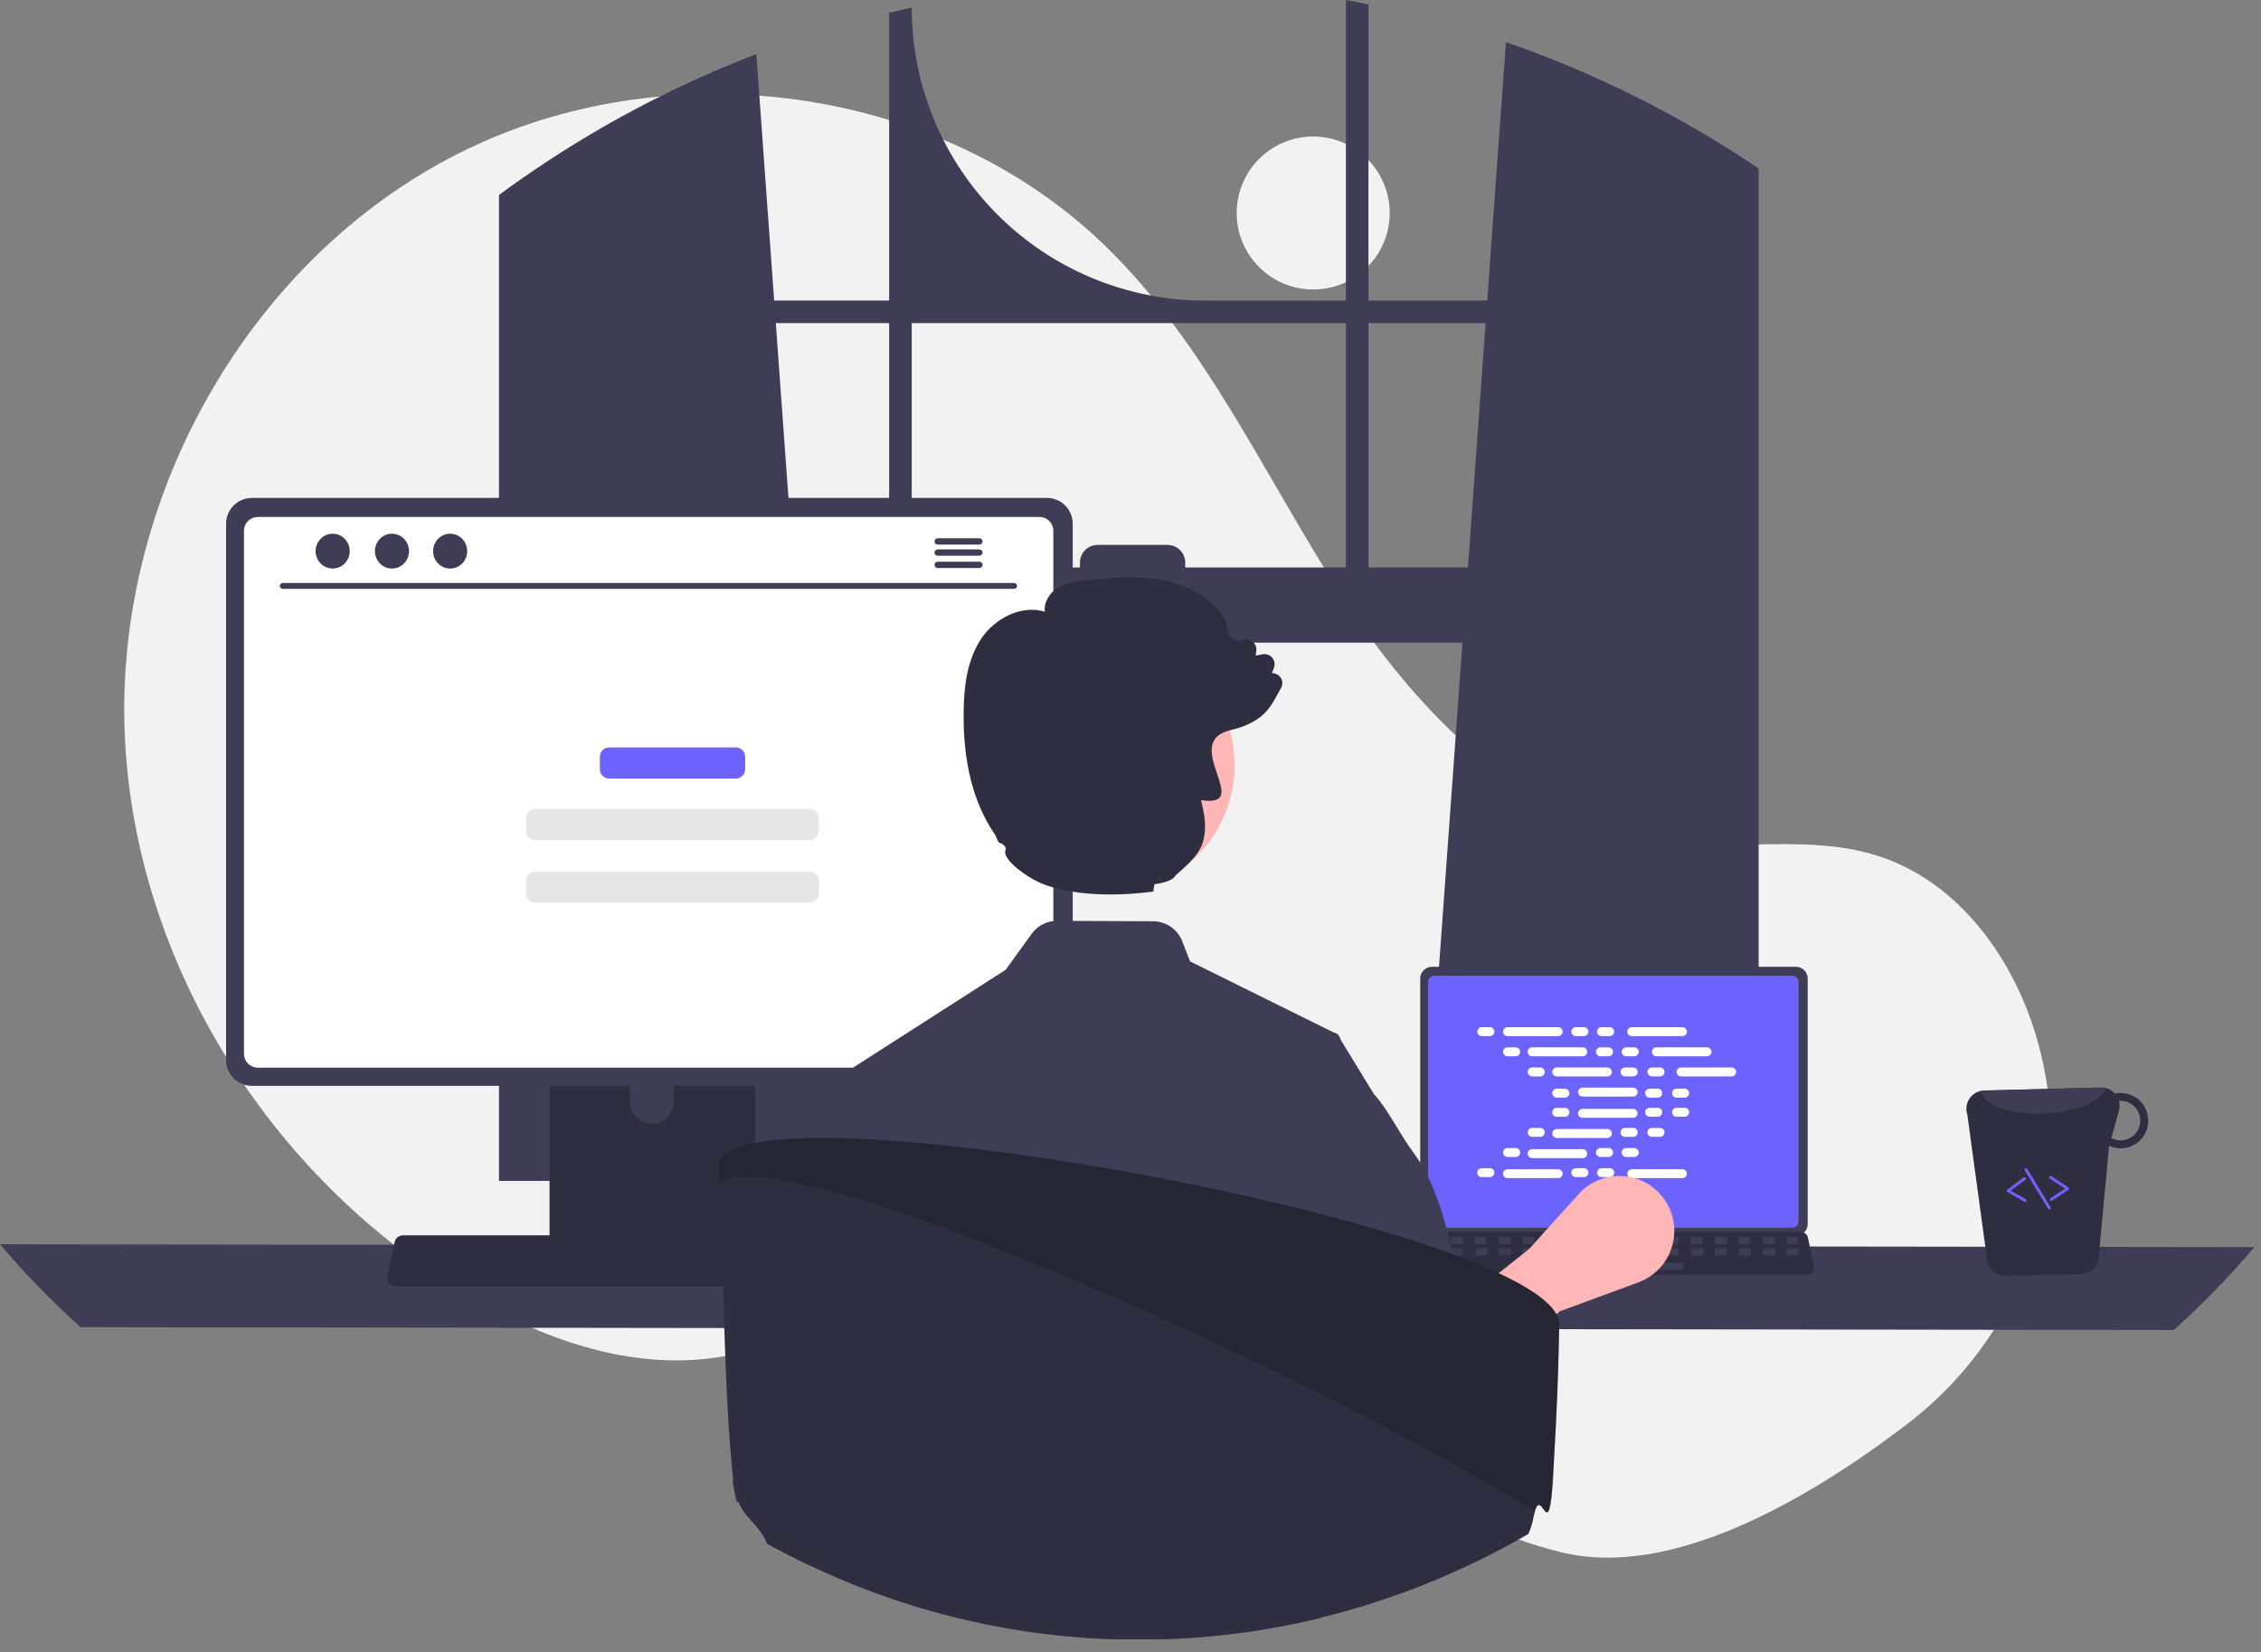 <svg width="130" height="95" viewBox="0 0 130 95" fill="none" xmlns="http://www.w3.org/2000/svg">
<rect x="0" y="0" width="130" height="95" fill="#808080" stroke="none"/>
<g clip-path="url(#clip0_324_1867)">
<path d="M75.504 16.649C77.933 16.649 79.903 14.679 79.903 12.25C79.903 9.821 77.933 7.852 75.504 7.852C73.075 7.852 71.106 9.821 71.106 12.25C71.106 14.679 73.075 16.649 75.504 16.649Z" fill="#F2F2F2"/>
<path d="M109.636 81.913C116.174 76.933 119.297 68.565 117.342 60.583C117.293 60.385 117.242 60.187 117.188 59.989C115.892 55.251 112.686 50.748 108.012 49.233C104.088 47.962 99.805 48.94 95.712 48.434C87.676 47.442 81.446 40.94 77.062 34.132C72.679 27.325 69.31 19.704 63.485 14.08C53.883 4.81 38.221 2.814 26.317 8.848C14.412 14.883 6.829 28.27 7.153 41.613C7.476 54.956 15.397 67.712 26.9 74.48C31.126 76.966 36.013 78.728 40.877 78.111C45.098 77.576 48.932 75.309 53.133 74.635C59.737 73.577 66.3 76.563 72.012 80.043C77.724 83.522 83.242 87.647 89.733 89.26C96.036 90.826 103.845 86.324 109.636 81.913Z" fill="#F2F2F2"/>
<path d="M100.25 9.113C100.106 9.017 99.962 8.927 99.818 8.835C95.675 6.185 91.235 4.033 86.588 2.422L85.511 17.284H78.681V0.252C78.251 0.163 77.818 0.079 77.385 0V17.284H69.268C64.8 17.284 60.515 15.509 57.356 12.349C54.196 9.19 52.421 4.905 52.421 0.437C51.986 0.53 51.555 0.631 51.123 0.738V17.284H44.512L43.486 3.112C38.711 4.943 34.178 7.351 29.988 10.283C29.915 10.332 29.843 10.383 29.772 10.432C29.408 10.688 29.049 10.948 28.691 11.212V67.911H48.174L47.83 63.142L45.936 36.958H84.086L82.192 63.142L81.847 67.911H101.115V9.686C100.828 9.492 100.54 9.301 100.25 9.113ZM51.123 32.634H45.623L44.606 18.582H51.123V32.634ZM77.385 32.634H68.147V32.355C68.147 32.221 68.12 32.089 68.069 31.965C68.018 31.842 67.943 31.729 67.848 31.635C67.753 31.54 67.641 31.465 67.517 31.414C67.393 31.363 67.261 31.337 67.127 31.337H63.111C62.977 31.337 62.845 31.363 62.721 31.415C62.597 31.466 62.485 31.541 62.391 31.635C62.296 31.73 62.221 31.842 62.17 31.966C62.119 32.089 62.093 32.221 62.093 32.355V32.634H52.421V18.582H77.385V32.634ZM78.681 32.634V18.582H85.417L84.401 32.634H78.681Z" fill="#3F3D56"/>
<path d="M0 71.555C1.431 73.25 2.979 74.844 4.632 76.324L124.983 76.488C126.636 75.009 128.184 73.415 129.615 71.719L0 71.555Z" fill="#3F3D56"/>
<path d="M81.658 56.276V70.394C81.658 70.574 81.73 70.746 81.857 70.873C81.984 71.001 82.157 71.072 82.337 71.072H103.259C103.438 71.072 103.611 71.001 103.738 70.873C103.865 70.746 103.937 70.574 103.937 70.394V56.276C103.937 56.096 103.865 55.923 103.738 55.796C103.611 55.669 103.438 55.598 103.259 55.598H82.337C82.157 55.598 81.985 55.669 81.858 55.796C81.73 55.923 81.659 56.096 81.658 56.276Z" fill="#3F3D56"/>
<path d="M82.109 56.475V70.243C82.109 70.339 82.148 70.431 82.216 70.499C82.284 70.567 82.376 70.606 82.472 70.606H103.045C103.141 70.606 103.233 70.567 103.301 70.499C103.369 70.431 103.407 70.339 103.407 70.243V56.475C103.407 56.379 103.369 56.286 103.301 56.218C103.233 56.15 103.141 56.111 103.045 56.111H82.472C82.376 56.111 82.284 56.15 82.216 56.218C82.148 56.286 82.109 56.379 82.109 56.475Z" fill="#6C63FF"/>
<path d="M81.171 73.168C81.209 73.216 81.258 73.255 81.313 73.281C81.369 73.308 81.43 73.322 81.491 73.321H103.893C103.955 73.321 104.015 73.308 104.07 73.281C104.126 73.255 104.174 73.216 104.213 73.169C104.252 73.121 104.279 73.066 104.293 73.006C104.308 72.947 104.309 72.885 104.296 72.825L103.949 71.173C103.934 71.105 103.903 71.043 103.858 70.99C103.813 70.938 103.756 70.898 103.692 70.873C103.645 70.855 103.596 70.846 103.546 70.846H81.837C81.787 70.846 81.738 70.855 81.691 70.873C81.627 70.898 81.57 70.938 81.525 70.99C81.48 71.043 81.449 71.105 81.434 71.173L81.087 72.825C81.074 72.885 81.075 72.946 81.09 73.006C81.105 73.065 81.132 73.121 81.171 73.168Z" fill="#2F2E41"/>
<path d="M102.799 71.555H103.328C103.372 71.555 103.408 71.519 103.408 71.474V71.221C103.408 71.177 103.372 71.141 103.328 71.141H102.799C102.754 71.141 102.718 71.177 102.718 71.221V71.474C102.718 71.519 102.754 71.555 102.799 71.555Z" fill="#3F3D56"/>
<path d="M101.449 71.555H101.978C102.023 71.555 102.059 71.519 102.059 71.474V71.221C102.059 71.177 102.023 71.141 101.978 71.141H101.449C101.405 71.141 101.369 71.177 101.369 71.221V71.474C101.369 71.519 101.405 71.555 101.449 71.555Z" fill="#3F3D56"/>
<path d="M100.033 71.555H100.562C100.607 71.555 100.643 71.519 100.643 71.474V71.221C100.643 71.177 100.607 71.141 100.562 71.141H100.033C99.989 71.141 99.953 71.177 99.953 71.221V71.474C99.953 71.519 99.989 71.555 100.033 71.555Z" fill="#3F3D56"/>
<path d="M98.681 71.555H99.211C99.255 71.555 99.291 71.519 99.291 71.474V71.221C99.291 71.177 99.255 71.141 99.211 71.141H98.681C98.637 71.141 98.601 71.177 98.601 71.221V71.474C98.601 71.519 98.637 71.555 98.681 71.555Z" fill="#3F3D56"/>
<path d="M97.265 71.555H97.795C97.839 71.555 97.875 71.519 97.875 71.474V71.221C97.875 71.177 97.839 71.141 97.795 71.141H97.265C97.221 71.141 97.185 71.177 97.185 71.221V71.474C97.185 71.519 97.221 71.555 97.265 71.555Z" fill="#3F3D56"/>
<path d="M95.914 71.555H96.443C96.487 71.555 96.523 71.519 96.523 71.474V71.221C96.523 71.177 96.487 71.141 96.443 71.141H95.914C95.87 71.141 95.834 71.177 95.834 71.221V71.474C95.834 71.519 95.87 71.555 95.914 71.555Z" fill="#3F3D56"/>
<path d="M94.498 71.555H95.027C95.071 71.555 95.107 71.519 95.107 71.474V71.221C95.107 71.177 95.071 71.141 95.027 71.141H94.498C94.453 71.141 94.417 71.177 94.417 71.221V71.474C94.417 71.519 94.453 71.555 94.498 71.555Z" fill="#3F3D56"/>
<path d="M93.148 71.555H93.677C93.722 71.555 93.758 71.519 93.758 71.474V71.221C93.758 71.177 93.722 71.141 93.677 71.141H93.148C93.104 71.141 93.068 71.177 93.068 71.221V71.474C93.068 71.519 93.104 71.555 93.148 71.555Z" fill="#3F3D56"/>
<path d="M91.797 71.555H92.326C92.37 71.555 92.406 71.519 92.406 71.474V71.221C92.406 71.177 92.37 71.141 92.326 71.141H91.797C91.752 71.141 91.716 71.177 91.716 71.221V71.474C91.716 71.519 91.752 71.555 91.797 71.555Z" fill="#3F3D56"/>
<path d="M90.381 71.555H90.91C90.954 71.555 90.99 71.519 90.99 71.474V71.221C90.99 71.177 90.954 71.141 90.91 71.141H90.381C90.336 71.141 90.3 71.177 90.3 71.221V71.474C90.3 71.519 90.336 71.555 90.381 71.555Z" fill="#3F3D56"/>
<path d="M89.029 71.555H89.558C89.603 71.555 89.639 71.519 89.639 71.474V71.221C89.639 71.177 89.603 71.141 89.558 71.141H89.029C88.985 71.141 88.949 71.177 88.949 71.221V71.474C88.949 71.519 88.985 71.555 89.029 71.555Z" fill="#3F3D56"/>
<path d="M87.613 71.555H88.142C88.187 71.555 88.223 71.519 88.223 71.474V71.221C88.223 71.177 88.187 71.141 88.142 71.141H87.613C87.569 71.141 87.533 71.177 87.533 71.221V71.474C87.533 71.519 87.569 71.555 87.613 71.555Z" fill="#3F3D56"/>
<path d="M86.261 71.555H86.791C86.835 71.555 86.871 71.519 86.871 71.474V71.221C86.871 71.177 86.835 71.141 86.791 71.141H86.261C86.217 71.141 86.181 71.177 86.181 71.221V71.474C86.181 71.519 86.217 71.555 86.261 71.555Z" fill="#3F3D56"/>
<path d="M84.846 71.555H85.375C85.419 71.555 85.455 71.519 85.455 71.474V71.221C85.455 71.177 85.419 71.141 85.375 71.141H84.846C84.801 71.141 84.765 71.177 84.765 71.221V71.474C84.765 71.519 84.801 71.555 84.846 71.555Z" fill="#3F3D56"/>
<path d="M83.496 71.555H84.025C84.07 71.555 84.106 71.519 84.106 71.474V71.221C84.106 71.177 84.07 71.141 84.025 71.141H83.496C83.451 71.141 83.415 71.177 83.415 71.221V71.474C83.415 71.519 83.451 71.555 83.496 71.555Z" fill="#3F3D56"/>
<path d="M82.08 71.555H82.609C82.653 71.555 82.689 71.519 82.689 71.474V71.221C82.689 71.177 82.653 71.141 82.609 71.141H82.08C82.035 71.141 81.999 71.177 81.999 71.221V71.474C81.999 71.519 82.035 71.555 82.08 71.555Z" fill="#3F3D56"/>
<path d="M102.799 72.199H103.328C103.372 72.199 103.408 72.163 103.408 72.119V71.866C103.408 71.821 103.372 71.785 103.328 71.785H102.799C102.754 71.785 102.718 71.821 102.718 71.866V72.119C102.718 72.163 102.754 72.199 102.799 72.199Z" fill="#3F3D56"/>
<path d="M101.449 72.199H101.978C102.023 72.199 102.059 72.163 102.059 72.119V71.866C102.059 71.821 102.023 71.785 101.978 71.785H101.449C101.405 71.785 101.369 71.821 101.369 71.866V72.119C101.369 72.163 101.405 72.199 101.449 72.199Z" fill="#3F3D56"/>
<path d="M100.033 72.199H100.562C100.607 72.199 100.643 72.163 100.643 72.119V71.866C100.643 71.821 100.607 71.785 100.562 71.785H100.033C99.989 71.785 99.953 71.821 99.953 71.866V72.119C99.953 72.163 99.989 72.199 100.033 72.199Z" fill="#3F3D56"/>
<path d="M98.681 72.199H99.211C99.255 72.199 99.291 72.163 99.291 72.119V71.866C99.291 71.821 99.255 71.785 99.211 71.785H98.681C98.637 71.785 98.601 71.821 98.601 71.866V72.119C98.601 72.163 98.637 72.199 98.681 72.199Z" fill="#3F3D56"/>
<path d="M97.33 72.199H97.859C97.903 72.199 97.939 72.163 97.939 72.119V71.866C97.939 71.821 97.903 71.785 97.859 71.785H97.33C97.285 71.785 97.249 71.821 97.249 71.866V72.119C97.249 72.163 97.285 72.199 97.33 72.199Z" fill="#3F3D56"/>
<path d="M95.914 72.199H96.443C96.487 72.199 96.523 72.163 96.523 72.119V71.866C96.523 71.821 96.487 71.785 96.443 71.785H95.914C95.87 71.785 95.834 71.821 95.834 71.866V72.119C95.834 72.163 95.87 72.199 95.914 72.199Z" fill="#3F3D56"/>
<path d="M94.562 72.199H95.091C95.136 72.199 95.172 72.163 95.172 72.119V71.866C95.172 71.821 95.136 71.785 95.091 71.785H94.562C94.518 71.785 94.482 71.821 94.482 71.866V72.119C94.482 72.163 94.518 72.199 94.562 72.199Z" fill="#3F3D56"/>
<path d="M93.148 72.199H93.677C93.722 72.199 93.758 72.163 93.758 72.119V71.866C93.758 71.821 93.722 71.785 93.677 71.785H93.148C93.104 71.785 93.068 71.821 93.068 71.866V72.119C93.068 72.163 93.104 72.199 93.148 72.199Z" fill="#3F3D56"/>
<path d="M91.797 72.199H92.326C92.37 72.199 92.406 72.163 92.406 72.119V71.866C92.406 71.821 92.37 71.785 92.326 71.785H91.797C91.752 71.785 91.716 71.821 91.716 71.866V72.119C91.716 72.163 91.752 72.199 91.797 72.199Z" fill="#3F3D56"/>
<path d="M90.381 72.199H90.91C90.954 72.199 90.99 72.163 90.99 72.119V71.866C90.99 71.821 90.954 71.785 90.91 71.785H90.381C90.336 71.785 90.3 71.821 90.3 71.866V72.119C90.3 72.163 90.336 72.199 90.381 72.199Z" fill="#3F3D56"/>
<path d="M89.029 72.199H89.558C89.603 72.199 89.639 72.163 89.639 72.119V71.866C89.639 71.821 89.603 71.785 89.558 71.785H89.029C88.985 71.785 88.949 71.821 88.949 71.866V72.119C88.949 72.163 88.985 72.199 89.029 72.199Z" fill="#3F3D56"/>
<path d="M87.613 72.199H88.142C88.187 72.199 88.223 72.163 88.223 72.119V71.866C88.223 71.821 88.187 71.785 88.142 71.785H87.613C87.569 71.785 87.533 71.821 87.533 71.866V72.119C87.533 72.163 87.569 72.199 87.613 72.199Z" fill="#3F3D56"/>
<path d="M86.261 72.199H86.791C86.835 72.199 86.871 72.163 86.871 72.119V71.866C86.871 71.821 86.835 71.785 86.791 71.785H86.261C86.217 71.785 86.181 71.821 86.181 71.866V72.119C86.181 72.163 86.217 72.199 86.261 72.199Z" fill="#3F3D56"/>
<path d="M84.91 72.199H85.439C85.484 72.199 85.519 72.163 85.519 72.119V71.866C85.519 71.821 85.484 71.785 85.439 71.785H84.91C84.866 71.785 84.83 71.821 84.83 71.866V72.119C84.83 72.163 84.866 72.199 84.91 72.199Z" fill="#3F3D56"/>
<path d="M83.496 72.199H84.025C84.07 72.199 84.106 72.163 84.106 72.119V71.866C84.106 71.821 84.07 71.785 84.025 71.785H83.496C83.451 71.785 83.415 71.821 83.415 71.866V72.119C83.415 72.163 83.451 72.199 83.496 72.199Z" fill="#3F3D56"/>
<path d="M82.144 72.199H82.674C82.718 72.199 82.754 72.163 82.754 72.119V71.866C82.754 71.821 82.718 71.785 82.674 71.785H82.144C82.1 71.785 82.064 71.821 82.064 71.866V72.119C82.064 72.163 82.1 72.199 82.144 72.199Z" fill="#3F3D56"/>
<path d="M91.342 73.035H96.701C96.745 73.035 96.781 72.999 96.781 72.955V72.702C96.781 72.657 96.745 72.621 96.701 72.621H91.342C91.297 72.621 91.261 72.657 91.261 72.702V72.955C91.261 72.999 91.297 73.035 91.342 73.035Z" fill="#3F3D56"/>
<path d="M85.665 59.072H85.197C85.055 59.072 84.939 59.187 84.939 59.329C84.939 59.471 85.055 59.587 85.197 59.587H85.665C85.807 59.587 85.922 59.471 85.922 59.329C85.922 59.187 85.807 59.072 85.665 59.072Z" fill="white"/>
<path d="M91.071 59.072H90.603C90.461 59.072 90.346 59.187 90.346 59.329C90.346 59.471 90.461 59.587 90.603 59.587H91.071C91.213 59.587 91.329 59.471 91.329 59.329C91.329 59.187 91.213 59.072 91.071 59.072Z" fill="white"/>
<path d="M92.552 59.072H92.083C91.941 59.072 91.826 59.187 91.826 59.329C91.826 59.471 91.941 59.587 92.083 59.587H92.552C92.694 59.587 92.809 59.471 92.809 59.329C92.809 59.187 92.694 59.072 92.552 59.072Z" fill="white"/>
<path d="M89.589 59.072H86.677C86.535 59.072 86.42 59.187 86.42 59.329C86.42 59.471 86.535 59.587 86.677 59.587H89.589C89.731 59.587 89.846 59.471 89.846 59.329C89.846 59.187 89.731 59.072 89.589 59.072Z" fill="white"/>
<path d="M96.733 59.072H93.822C93.68 59.072 93.564 59.187 93.564 59.329C93.564 59.471 93.68 59.587 93.822 59.587H96.733C96.875 59.587 96.99 59.471 96.99 59.329C96.99 59.187 96.875 59.072 96.733 59.072Z" fill="white"/>
<path d="M87.145 60.23H86.677C86.535 60.23 86.42 60.346 86.42 60.488C86.42 60.63 86.535 60.745 86.677 60.745H87.145C87.288 60.745 87.403 60.63 87.403 60.488C87.403 60.346 87.288 60.23 87.145 60.23Z" fill="white"/>
<path d="M92.487 60.23H92.019C91.877 60.23 91.762 60.346 91.762 60.488C91.762 60.63 91.877 60.745 92.019 60.745H92.487C92.629 60.745 92.745 60.63 92.745 60.488C92.745 60.346 92.629 60.23 92.487 60.23Z" fill="white"/>
<path d="M93.966 60.23H93.497C93.355 60.23 93.24 60.346 93.24 60.488C93.24 60.63 93.355 60.745 93.497 60.745H93.966C94.108 60.745 94.223 60.63 94.223 60.488C94.223 60.346 94.108 60.23 93.966 60.23Z" fill="white"/>
<path d="M91.005 60.23H88.093C87.951 60.23 87.836 60.346 87.836 60.488C87.836 60.63 87.951 60.745 88.093 60.745H91.005C91.147 60.745 91.262 60.63 91.262 60.488C91.262 60.346 91.147 60.23 91.005 60.23Z" fill="white"/>
<path d="M98.149 60.23H95.238C95.096 60.23 94.981 60.346 94.981 60.488C94.981 60.63 95.096 60.745 95.238 60.745H98.149C98.291 60.745 98.406 60.63 98.406 60.488C98.406 60.346 98.291 60.23 98.149 60.23Z" fill="white"/>
<path d="M88.561 61.389H88.093C87.951 61.389 87.836 61.504 87.836 61.646C87.836 61.788 87.951 61.903 88.093 61.903H88.561C88.704 61.903 88.819 61.788 88.819 61.646C88.819 61.504 88.704 61.389 88.561 61.389Z" fill="white"/>
<path d="M93.901 61.389H93.433C93.291 61.389 93.176 61.504 93.176 61.646C93.176 61.788 93.291 61.903 93.433 61.903H93.901C94.043 61.903 94.159 61.788 94.159 61.646C94.159 61.504 94.043 61.389 93.901 61.389Z" fill="white"/>
<path d="M95.446 61.389H94.978C94.836 61.389 94.721 61.504 94.721 61.646C94.721 61.788 94.836 61.903 94.978 61.903H95.446C95.588 61.903 95.704 61.788 95.704 61.646C95.704 61.504 95.588 61.389 95.446 61.389Z" fill="white"/>
<path d="M92.421 61.389H89.509C89.367 61.389 89.252 61.504 89.252 61.646C89.252 61.788 89.367 61.903 89.509 61.903H92.421C92.563 61.903 92.678 61.788 92.678 61.646C92.678 61.504 92.563 61.389 92.421 61.389Z" fill="white"/>
<path d="M99.563 61.389H96.652C96.51 61.389 96.394 61.504 96.394 61.646C96.394 61.788 96.51 61.903 96.652 61.903H99.563C99.705 61.903 99.82 61.788 99.82 61.646C99.82 61.504 99.705 61.389 99.563 61.389Z" fill="white"/>
<path d="M89.978 62.609H89.509C89.367 62.609 89.252 62.724 89.252 62.867C89.252 63.009 89.367 63.124 89.509 63.124H89.978C90.12 63.124 90.235 63.009 90.235 62.867C90.235 62.724 90.12 62.609 89.978 62.609Z" fill="white"/>
<path d="M95.317 62.609H94.849C94.707 62.609 94.592 62.724 94.592 62.867C94.592 63.009 94.707 63.124 94.849 63.124H95.317C95.459 63.124 95.575 63.009 95.575 62.867C95.575 62.724 95.459 62.609 95.317 62.609Z" fill="white"/>
<path d="M96.862 62.609H96.394C96.252 62.609 96.137 62.724 96.137 62.867C96.137 63.009 96.252 63.124 96.394 63.124H96.862C97.004 63.124 97.12 63.009 97.12 62.867C97.12 62.724 97.004 62.609 96.862 62.609Z" fill="white"/>
<path d="M93.899 62.547H90.988C90.846 62.547 90.731 62.662 90.731 62.804C90.731 62.946 90.846 63.061 90.988 63.061H93.899C94.041 63.061 94.156 62.946 94.156 62.804C94.156 62.662 94.041 62.547 93.899 62.547Z" fill="white"/>
<path d="M91.071 67.18H90.603C90.461 67.18 90.346 67.295 90.346 67.437C90.346 67.579 90.461 67.694 90.603 67.694H91.071C91.213 67.694 91.329 67.579 91.329 67.437C91.329 67.295 91.213 67.18 91.071 67.18Z" fill="white"/>
<path d="M92.552 67.18H92.083C91.941 67.18 91.826 67.295 91.826 67.437C91.826 67.579 91.941 67.694 92.083 67.694H92.552C92.694 67.694 92.809 67.579 92.809 67.437C92.809 67.295 92.694 67.18 92.552 67.18Z" fill="white"/>
<path d="M96.733 67.238H93.822C93.68 67.238 93.564 67.353 93.564 67.495C93.564 67.638 93.68 67.753 93.822 67.753H96.733C96.875 67.753 96.99 67.638 96.99 67.495C96.99 67.353 96.875 67.238 96.733 67.238Z" fill="white"/>
<path d="M85.665 67.18H85.197C85.055 67.18 84.939 67.295 84.939 67.437C84.939 67.579 85.055 67.694 85.197 67.694H85.665C85.807 67.694 85.922 67.579 85.922 67.437C85.922 67.295 85.807 67.18 85.665 67.18Z" fill="white"/>
<path d="M89.589 67.238H86.677C86.535 67.238 86.42 67.353 86.42 67.495C86.42 67.638 86.535 67.753 86.677 67.753H89.589C89.731 67.753 89.846 67.638 89.846 67.495C89.846 67.353 89.731 67.238 89.589 67.238Z" fill="white"/>
<path d="M87.145 66.022H86.677C86.535 66.022 86.42 66.137 86.42 66.279C86.42 66.421 86.535 66.536 86.677 66.536H87.145C87.288 66.536 87.403 66.421 87.403 66.279C87.403 66.137 87.288 66.022 87.145 66.022Z" fill="white"/>
<path d="M92.487 66.022H92.019C91.877 66.022 91.762 66.137 91.762 66.279C91.762 66.421 91.877 66.536 92.019 66.536H92.487C92.629 66.536 92.745 66.421 92.745 66.279C92.745 66.137 92.629 66.022 92.487 66.022Z" fill="white"/>
<path d="M93.966 66.022H93.497C93.355 66.022 93.24 66.137 93.24 66.279C93.24 66.421 93.355 66.536 93.497 66.536H93.966C94.108 66.536 94.223 66.421 94.223 66.279C94.223 66.137 94.108 66.022 93.966 66.022Z" fill="white"/>
<path d="M91.005 66.086H88.093C87.951 66.086 87.836 66.201 87.836 66.343C87.836 66.485 87.951 66.6 88.093 66.6H91.005C91.147 66.6 91.262 66.485 91.262 66.343C91.262 66.201 91.147 66.086 91.005 66.086Z" fill="white"/>
<path d="M88.561 64.863H88.093C87.951 64.863 87.836 64.978 87.836 65.12C87.836 65.263 87.951 65.378 88.093 65.378H88.561C88.704 65.378 88.819 65.263 88.819 65.12C88.819 64.978 88.704 64.863 88.561 64.863Z" fill="white"/>
<path d="M93.901 64.863H93.433C93.291 64.863 93.176 64.978 93.176 65.12C93.176 65.263 93.291 65.378 93.433 65.378H93.901C94.043 65.378 94.159 65.263 94.159 65.12C94.159 64.978 94.043 64.863 93.901 64.863Z" fill="white"/>
<path d="M95.446 64.863H94.978C94.836 64.863 94.721 64.978 94.721 65.12C94.721 65.263 94.836 65.378 94.978 65.378H95.446C95.588 65.378 95.704 65.263 95.704 65.12C95.704 64.978 95.588 64.863 95.446 64.863Z" fill="white"/>
<path d="M92.421 64.928H89.509C89.367 64.928 89.252 65.043 89.252 65.185C89.252 65.327 89.367 65.442 89.509 65.442H92.421C92.563 65.442 92.678 65.327 92.678 65.185C92.678 65.043 92.563 64.928 92.421 64.928Z" fill="white"/>
<path d="M89.976 63.711H89.507C89.365 63.711 89.25 63.826 89.25 63.968C89.25 64.11 89.365 64.225 89.507 64.225H89.976C90.118 64.225 90.233 64.11 90.233 63.968C90.233 63.826 90.118 63.711 89.976 63.711Z" fill="white"/>
<path d="M95.317 63.705H94.849C94.707 63.705 94.592 63.82 94.592 63.962C94.592 64.104 94.707 64.219 94.849 64.219H95.317C95.459 64.219 95.575 64.104 95.575 63.962C95.575 63.82 95.459 63.705 95.317 63.705Z" fill="white"/>
<path d="M96.862 63.705H96.394C96.252 63.705 96.137 63.82 96.137 63.962C96.137 64.104 96.252 64.219 96.394 64.219H96.862C97.004 64.219 97.12 64.104 97.12 63.962C97.12 63.82 97.004 63.705 96.862 63.705Z" fill="white"/>
<path d="M93.899 63.77H90.988C90.846 63.77 90.731 63.885 90.731 64.027C90.731 64.169 90.846 64.284 90.988 64.284H93.899C94.041 64.284 94.156 64.169 94.156 64.027C94.156 63.885 94.041 63.77 93.899 63.77Z" fill="white"/>
<path d="M83.215 80.806L81.016 77.329L87.918 71.827L90.767 68.67C91.138 68.26 91.609 67.955 92.134 67.784C92.659 67.613 93.221 67.583 93.761 67.697C94.302 67.811 94.803 68.064 95.215 68.433C95.626 68.801 95.934 69.271 96.108 69.795C96.365 70.573 96.309 71.419 95.954 72.157C95.598 72.894 94.97 73.464 94.202 73.747L89.697 75.407L83.215 80.806Z" fill="#FFB6B6"/>
<path d="M31.598 55.593V72.489H43.434V55.593C43.434 55.472 43.395 55.354 43.323 55.256C43.251 55.158 43.15 55.086 43.033 55.05C42.979 55.032 42.921 55.023 42.864 55.023H32.169C32.094 55.023 32.02 55.038 31.951 55.066C31.881 55.095 31.818 55.137 31.765 55.19C31.712 55.243 31.67 55.306 31.641 55.375C31.613 55.444 31.598 55.519 31.598 55.593ZM36.217 61.399C36.22 61.066 36.354 60.747 36.591 60.513C36.828 60.278 37.147 60.147 37.48 60.147C37.813 60.147 38.133 60.278 38.37 60.513C38.606 60.747 38.741 61.066 38.744 61.399V63.359C38.742 63.693 38.608 64.013 38.371 64.248C38.135 64.484 37.814 64.616 37.48 64.616C37.146 64.616 36.826 64.484 36.589 64.248C36.352 64.013 36.218 63.693 36.217 63.359V61.399Z" fill="#2F2E41"/>
<path d="M31.596 71.943V73.573C31.596 73.657 31.63 73.738 31.689 73.798C31.748 73.858 31.829 73.891 31.914 73.892H43.186C43.271 73.892 43.352 73.858 43.411 73.798C43.471 73.738 43.504 73.657 43.504 73.573V71.943H31.596Z" fill="#3F3D56"/>
<path d="M13 30.116V60.964C13 61.357 13.157 61.734 13.435 62.012C13.713 62.29 14.089 62.446 14.483 62.446H60.196C60.589 62.446 60.966 62.29 61.244 62.012C61.522 61.734 61.678 61.357 61.679 60.964V30.116C61.678 29.723 61.521 29.347 61.243 29.069C60.965 28.791 60.589 28.635 60.196 28.635H14.483C14.09 28.635 13.713 28.791 13.435 29.069C13.158 29.347 13.001 29.723 13 30.116Z" fill="#3F3D56"/>
<path d="M14.027 30.524V60.608C14.028 60.818 14.111 61.019 14.26 61.168C14.408 61.316 14.61 61.4 14.82 61.4H59.77C59.98 61.4 60.182 61.316 60.33 61.168C60.479 61.019 60.562 60.818 60.563 60.608V30.524C60.563 30.314 60.479 30.113 60.331 29.964C60.182 29.815 59.981 29.731 59.77 29.73H14.82C14.609 29.731 14.408 29.815 14.259 29.964C14.111 30.113 14.027 30.314 14.027 30.524Z" fill="white"/>
<path d="M22.374 73.814C22.42 73.871 22.478 73.917 22.544 73.949C22.611 73.98 22.683 73.997 22.756 73.996H49.499C49.572 73.996 49.645 73.98 49.711 73.948C49.777 73.917 49.835 73.871 49.881 73.814C49.927 73.757 49.96 73.691 49.977 73.62C49.994 73.549 49.995 73.475 49.98 73.403L49.565 71.431C49.548 71.351 49.511 71.276 49.457 71.214C49.404 71.151 49.336 71.103 49.259 71.074C49.203 71.052 49.144 71.041 49.084 71.041H23.17C23.11 71.041 23.051 71.052 22.995 71.074C22.919 71.103 22.85 71.151 22.797 71.214C22.743 71.276 22.706 71.351 22.689 71.431L22.274 73.403C22.259 73.475 22.26 73.549 22.278 73.62C22.295 73.691 22.328 73.757 22.374 73.814Z" fill="#2F2E41"/>
<path d="M58.312 33.862H16.252C16.208 33.861 16.166 33.843 16.136 33.812C16.105 33.78 16.088 33.738 16.088 33.695C16.088 33.651 16.105 33.609 16.136 33.578C16.166 33.546 16.208 33.528 16.252 33.527H58.312C58.355 33.528 58.397 33.546 58.428 33.578C58.458 33.609 58.475 33.651 58.475 33.695C58.475 33.738 58.458 33.78 58.428 33.812C58.397 33.843 58.355 33.861 58.312 33.862Z" fill="#3F3D56"/>
<path d="M19.127 32.697C19.668 32.697 20.107 32.249 20.107 31.695C20.107 31.142 19.668 30.693 19.127 30.693C18.585 30.693 18.146 31.142 18.146 31.695C18.146 32.249 18.585 32.697 19.127 32.697Z" fill="#3F3D56"/>
<path d="M22.537 32.697C23.078 32.697 23.517 32.249 23.517 31.695C23.517 31.142 23.078 30.693 22.537 30.693C21.995 30.693 21.557 31.142 21.557 31.695C21.557 32.249 21.995 32.697 22.537 32.697Z" fill="#3F3D56"/>
<path d="M25.883 32.697C26.424 32.697 26.863 32.249 26.863 31.695C26.863 31.142 26.424 30.693 25.883 30.693C25.341 30.693 24.902 31.142 24.902 31.695C24.902 32.249 25.341 32.697 25.883 32.697Z" fill="#3F3D56"/>
<path d="M56.313 30.953H53.908C53.861 30.954 53.816 30.974 53.782 31.008C53.749 31.042 53.73 31.088 53.73 31.135C53.73 31.183 53.749 31.228 53.782 31.262C53.816 31.296 53.861 31.316 53.908 31.317H56.313C56.361 31.317 56.407 31.297 56.441 31.263C56.474 31.229 56.493 31.183 56.493 31.135C56.493 31.087 56.474 31.041 56.441 31.007C56.407 30.973 56.361 30.954 56.313 30.953Z" fill="#3F3D56"/>
<path d="M56.314 31.596H53.908C53.861 31.597 53.816 31.616 53.782 31.65C53.749 31.684 53.73 31.73 53.73 31.778C53.73 31.825 53.749 31.871 53.782 31.905C53.816 31.939 53.861 31.959 53.908 31.96H56.314C56.361 31.959 56.407 31.94 56.441 31.906C56.475 31.872 56.493 31.826 56.493 31.778C56.493 31.73 56.475 31.684 56.441 31.65C56.407 31.616 56.361 31.596 56.314 31.596Z" fill="#3F3D56"/>
<path d="M56.313 32.303H53.908C53.861 32.304 53.816 32.324 53.782 32.358C53.749 32.392 53.73 32.437 53.73 32.485C53.73 32.532 53.749 32.578 53.782 32.612C53.816 32.646 53.861 32.666 53.908 32.667H56.313C56.361 32.666 56.407 32.647 56.441 32.613C56.474 32.578 56.493 32.533 56.493 32.485C56.493 32.437 56.474 32.391 56.441 32.357C56.407 32.323 56.361 32.303 56.313 32.303Z" fill="#3F3D56"/>
<path d="M114.281 72.664C114.353 72.875 114.491 73.058 114.674 73.186C114.857 73.315 115.076 73.382 115.299 73.378L119.663 73.265C119.888 73.261 120.106 73.184 120.283 73.046C120.461 72.907 120.589 72.715 120.649 72.498L121.266 65.894C121.485 65.994 121.724 66.043 121.964 66.038C122.173 66.033 122.379 65.986 122.57 65.901C122.761 65.817 122.934 65.695 123.078 65.544C123.222 65.392 123.334 65.214 123.409 65.019C123.485 64.824 123.521 64.616 123.515 64.407C123.51 64.198 123.464 63.992 123.379 63.801C123.294 63.61 123.173 63.438 123.021 63.294C122.87 63.15 122.691 63.037 122.496 62.962C122.301 62.886 122.093 62.851 121.884 62.856C121.788 62.855 121.692 62.865 121.598 62.886C121.496 62.775 121.372 62.687 121.234 62.627C121.095 62.568 120.946 62.538 120.795 62.539L114.082 62.712C114.027 62.715 113.971 62.721 113.917 62.733C113.77 62.761 113.63 62.819 113.507 62.905C113.385 62.991 113.282 63.102 113.206 63.231C113.13 63.36 113.082 63.504 113.066 63.653C113.051 63.802 113.067 63.952 113.114 64.094L114.281 72.664ZM121.393 65.446L121.832 63.872C121.882 63.691 121.883 63.499 121.836 63.316C121.857 63.316 121.876 63.306 121.897 63.306C122.198 63.3 122.49 63.414 122.708 63.622C122.925 63.83 123.052 64.117 123.059 64.418C123.066 64.719 122.953 65.011 122.745 65.229C122.537 65.448 122.252 65.575 121.95 65.582C121.755 65.588 121.563 65.541 121.393 65.446Z" fill="#2F2E41"/>
<path d="M113.896 62.741C114.04 63.559 115.647 64.134 117.581 64.034C119.359 63.952 120.813 63.328 121.079 62.588C120.98 62.559 120.878 62.545 120.775 62.547L114.062 62.721C114.006 62.722 113.951 62.729 113.896 62.741Z" fill="#3F3D56"/>
<path d="M117.962 69.057C117.971 69.055 117.98 69.051 117.987 69.046L118.935 68.425C118.946 68.418 118.956 68.408 118.962 68.396C118.969 68.384 118.972 68.37 118.972 68.357C118.972 68.343 118.969 68.329 118.962 68.317C118.956 68.305 118.947 68.295 118.935 68.288L117.95 67.643C117.941 67.637 117.931 67.632 117.92 67.63C117.91 67.628 117.899 67.628 117.888 67.631C117.877 67.633 117.867 67.637 117.858 67.643C117.849 67.649 117.842 67.657 117.836 67.666C117.83 67.675 117.826 67.685 117.824 67.696C117.822 67.707 117.822 67.718 117.824 67.728C117.826 67.739 117.831 67.749 117.837 67.758C117.843 67.767 117.851 67.774 117.86 67.78L118.74 68.356L117.897 68.908C117.881 68.919 117.869 68.935 117.863 68.954C117.858 68.972 117.859 68.992 117.867 69.01C117.875 69.028 117.889 69.042 117.906 69.051C117.924 69.059 117.944 69.062 117.962 69.057Z" fill="#6C63FF"/>
<path d="M116.462 69.123C116.478 69.119 116.492 69.11 116.503 69.098C116.514 69.086 116.521 69.071 116.524 69.054C116.526 69.038 116.523 69.022 116.516 69.007C116.509 68.992 116.497 68.98 116.483 68.972L115.609 68.471L116.454 67.844C116.462 67.837 116.47 67.829 116.475 67.82C116.481 67.811 116.485 67.8 116.486 67.79C116.488 67.779 116.487 67.768 116.484 67.758C116.482 67.747 116.477 67.737 116.471 67.728C116.464 67.72 116.456 67.713 116.447 67.707C116.438 67.701 116.427 67.698 116.417 67.696C116.406 67.695 116.395 67.695 116.385 67.698C116.374 67.7 116.364 67.705 116.356 67.712L115.41 68.414C115.399 68.422 115.39 68.433 115.385 68.445C115.379 68.457 115.376 68.471 115.377 68.485C115.378 68.498 115.382 68.512 115.389 68.523C115.397 68.535 115.406 68.544 115.418 68.551L116.401 69.115C116.42 69.125 116.442 69.128 116.462 69.123Z" fill="#6C63FF"/>
<path d="M117.852 69.551C117.86 69.549 117.868 69.545 117.875 69.541C117.884 69.535 117.892 69.528 117.899 69.519C117.905 69.511 117.91 69.501 117.912 69.49C117.915 69.48 117.915 69.469 117.913 69.458C117.912 69.447 117.908 69.437 117.902 69.428L116.559 67.219C116.548 67.201 116.529 67.187 116.508 67.182C116.487 67.177 116.464 67.18 116.446 67.192C116.427 67.203 116.414 67.221 116.409 67.243C116.403 67.264 116.407 67.286 116.418 67.305L117.762 69.514C117.771 69.529 117.785 69.54 117.801 69.547C117.817 69.554 117.835 69.555 117.852 69.551Z" fill="#6C63FF"/>
<path d="M42.308 42.984H35.028C34.731 42.984 34.49 43.225 34.49 43.522V44.233C34.49 44.53 34.731 44.771 35.028 44.771H42.308C42.605 44.771 42.845 44.53 42.845 44.233V43.522C42.845 43.225 42.605 42.984 42.308 42.984Z" fill="#6C63FF"/>
<path d="M46.548 46.523H30.782C30.485 46.523 30.244 46.764 30.244 47.061V47.772C30.244 48.069 30.485 48.31 30.782 48.31H46.548C46.845 48.31 47.086 48.069 47.086 47.772V47.061C47.086 46.764 46.845 46.523 46.548 46.523Z" fill="#E6E6E6"/>
<path d="M46.548 50.127H30.782C30.485 50.127 30.244 50.368 30.244 50.665V51.376C30.244 51.673 30.485 51.914 30.782 51.914H46.548C46.845 51.914 47.086 51.673 47.086 51.376V50.665C47.086 50.368 46.845 50.127 46.548 50.127Z" fill="#E6E6E6"/>
<path d="M47.94 62.109L47.975 62.222L47.977 62.225L49.052 65.493L50.288 69.259L52.615 76.336L52.638 77.436V77.439L52.81 86.283L52.331 87.482L52.87 89.448C52.87 89.448 52.623 86.477 51.292 88.183C50.538 89.153 49.657 90.145 48.934 91.075C49.988 91.501 51.059 91.887 52.147 92.233C52.382 92.308 52.619 92.379 52.855 92.451C52.906 92.466 52.957 92.481 53.008 92.496C56.614 93.562 60.343 94.162 64.103 94.279C64.298 94.285 64.49 94.288 64.676 94.292C64.742 94.294 64.805 94.296 64.869 94.296C65.08 94.298 65.288 94.3 65.499 94.3C65.924 94.3 66.346 94.293 66.767 94.281C69.883 94.193 72.98 93.774 76.007 93.031C75.987 91.781 75.93 90.321 75.85 88.762C75.812 87.997 74.968 87.168 74.918 86.368C74.882 85.766 75.639 85.201 75.6 84.59C75.344 80.829 75.025 82.273 74.788 79.61C74.763 79.349 74.741 79.099 74.72 78.86C74.568 77.15 74.463 76.081 74.463 76.081L75.474 69.708L77.062 59.703L76.94 59.502L76.802 59.435L68.427 55.289L67.972 54.124C67.839 53.788 67.609 53.5 67.312 53.296C67.014 53.092 66.662 52.982 66.301 52.98L60.784 52.957C60.498 52.956 60.215 53.023 59.96 53.153C59.705 53.282 59.484 53.471 59.316 53.703L57.822 55.772L47.94 62.109Z" fill="#3F3D56"/>
<path d="M53.864 74.721L52.614 77.395L51.761 79.222L50.293 86.906L49.558 87.686L48.929 84.925L42.34 86.388C42.124 85.187 42.282 86.428 42.148 85.111C42.186 85.073 42.225 85.036 42.265 84.998C42.37 84.9 42.459 84.808 42.457 84.72C42.382 80.176 42.607 72.443 44.49 67.758C44.785 66.993 45.174 66.268 45.648 65.599C45.685 65.548 45.721 65.498 45.757 65.447C46.625 64.231 47.173 63.034 47.952 62.183V62.181C47.956 62.177 47.961 62.172 47.965 62.168C47.968 62.166 47.97 62.164 47.972 62.162L53.317 59.328L53.546 65.77L53.709 70.4L53.864 74.721Z" fill="#3F3D56"/>
<path d="M73.102 75.479L74.663 78.819L75.207 79.982L76.675 87.666L77.407 88.444L78.038 85.683L78.335 85.623L83.681 84.515L85.24 89.465C85.591 88.88 85.73 88.191 85.632 87.516C85.534 86.84 85.206 86.219 84.703 85.757C84.596 85.661 84.508 85.567 84.51 85.479C84.599 80.134 84.272 70.375 81.32 66.359C80.382 65.084 79.82 63.815 79.001 62.928C78.998 62.925 78.998 62.923 78.996 62.923L77.004 59.661L76.882 59.461L76.746 59.393L73.102 75.479Z" fill="#3F3D56"/>
<path d="M63.645 51.36C67.699 51.36 70.985 48.074 70.985 44.02C70.985 39.966 67.699 36.68 63.645 36.68C59.591 36.68 56.305 39.966 56.305 44.02C56.305 48.074 59.591 51.36 63.645 51.36Z" fill="#FFB6B6"/>
<path d="M73.58 38.903C73.523 38.842 73.455 38.793 73.379 38.76C73.303 38.726 73.221 38.708 73.137 38.707L73.248 38.4C73.284 38.304 73.293 38.2 73.276 38.098C73.258 37.996 73.214 37.901 73.148 37.823C73.081 37.744 72.995 37.684 72.898 37.65C72.801 37.615 72.697 37.607 72.595 37.626L72.193 37.704L72.231 37.435C72.246 37.335 72.234 37.233 72.197 37.139C72.16 37.045 72.1 36.962 72.021 36.898C71.942 36.835 71.849 36.793 71.749 36.777C71.649 36.761 71.547 36.77 71.452 36.806C71.366 36.84 71.273 36.854 71.181 36.847C71.088 36.841 70.999 36.814 70.918 36.768C70.837 36.724 70.767 36.662 70.713 36.588C70.658 36.514 70.62 36.428 70.602 36.338L70.462 35.663L70.447 35.626C69.765 34.49 68.454 33.663 66.849 33.359C65.421 33.088 63.957 33.226 62.545 33.356C61.985 33.409 61.352 33.468 60.825 33.791C60.377 34.068 59.998 34.621 60.076 35.18C58.684 34.753 57.191 35.605 56.451 36.679C55.575 37.957 55.432 39.558 55.409 40.81C55.346 43.772 55.957 46.196 57.221 48.014C57.313 48.146 57.336 48.421 57.519 48.513L57.481 48.452C57.685 48.554 57.893 48.719 57.815 48.895C57.593 49.403 59.071 50.525 60.112 50.895C62.011 51.572 64.537 51.515 66.312 51.271L66.375 50.851C67.016 50.764 67.467 50.597 67.594 50.337C67.818 50.146 68.009 49.974 68.175 49.816L68.177 49.815C68.18 49.811 68.187 49.806 68.19 49.803C68.993 49.034 69.179 48.596 69.263 47.928C69.343 47.275 69.2 46.611 69.053 46.013C72.141 46.49 67.838 42.725 70.714 41.996C70.747 41.986 70.781 41.978 70.814 41.972C70.898 41.952 70.983 41.932 71.063 41.909C71.452 41.804 71.825 41.645 72.17 41.436C72.974 40.947 73.239 40.298 73.654 39.567C73.714 39.462 73.74 39.342 73.726 39.223C73.713 39.103 73.662 38.991 73.58 38.903Z" fill="#2F2E41"/>
<path d="M89.647 76.03C89.645 76.318 89.642 76.722 89.629 77.221C89.627 77.29 89.625 77.361 89.624 77.433C89.602 78.351 89.581 79.12 89.546 79.975C89.545 80.034 89.543 80.092 89.54 80.151C89.494 81.344 89.421 82.733 89.296 84.932C89.064 88.994 88.658 85.49 88.251 86.915C88.232 86.986 88.21 87.07 88.191 87.169C88.129 87.528 88.025 87.878 87.881 88.212C87.665 88.34 87.443 88.464 87.224 88.587C86.599 88.935 85.965 89.269 85.326 89.587C84.967 89.765 84.606 89.94 84.244 90.108C84.186 90.134 84.13 90.16 84.074 90.185C82.218 91.044 80.305 91.773 78.349 92.37C77.967 92.485 77.587 92.597 77.201 92.701C76.799 92.813 76.397 92.918 75.99 93.017C72.963 93.76 69.866 94.179 66.751 94.267C66.331 94.281 65.907 94.285 65.482 94.285C65.271 94.285 65.064 94.284 64.853 94.282C64.789 94.282 64.724 94.281 64.66 94.279C64.474 94.274 64.281 94.271 64.087 94.266C60.328 94.148 56.599 93.549 52.992 92.482L52.839 92.437C52.602 92.365 52.366 92.294 52.13 92.218C51.043 91.874 49.972 91.488 48.917 91.062C48.111 90.737 47.315 90.389 46.528 90.017C46.521 90.015 46.514 90.012 46.508 90.007C46.343 89.931 46.177 89.853 46.012 89.772C45.991 89.76 45.968 89.749 45.945 89.737C45.33 89.437 44.722 89.123 44.121 88.795C43.615 87.633 42.904 87.411 42.462 86.39C42.334 86.086 42.241 85.769 42.186 85.444C42.186 85.441 42.184 85.438 42.184 85.433C42.23 86.046 41.988 84.345 42.182 85.426C42.181 85.406 42.179 85.385 42.177 85.36C42.172 85.301 42.166 85.228 42.156 85.138C41.591 79.621 41.627 73.312 41.382 68.113C41.365 67.777 41.348 67.455 41.331 67.147C41.326 67.045 41.319 66.945 41.312 66.846C41.324 66.816 41.337 66.785 41.352 66.755C41.355 66.747 41.359 66.738 41.364 66.731C41.368 66.72 41.374 66.71 41.38 66.701C41.383 66.696 41.388 66.689 41.392 66.684C41.394 66.679 41.397 66.673 41.4 66.668C41.415 66.645 41.431 66.62 41.449 66.597C41.458 66.587 41.464 66.579 41.472 66.571C41.478 66.562 41.485 66.555 41.492 66.548C41.497 66.54 41.503 66.533 41.51 66.526C41.517 66.52 41.523 66.511 41.532 66.503C41.535 66.498 41.54 66.493 41.545 66.49C41.558 66.475 41.572 66.461 41.588 66.449C41.646 66.395 41.709 66.345 41.775 66.301C41.798 66.286 41.823 66.271 41.846 66.254C42.012 66.155 42.187 66.071 42.368 66.004C42.431 65.981 42.494 65.96 42.561 65.936C42.586 65.93 42.609 65.922 42.634 65.913C42.67 65.902 42.706 65.89 42.744 65.882C42.932 65.826 43.134 65.778 43.353 65.734C43.38 65.729 43.408 65.724 43.436 65.717C43.475 65.709 43.517 65.703 43.558 65.696C43.614 65.686 43.672 65.676 43.729 65.666C44.218 65.589 44.773 65.531 45.386 65.493C45.444 65.49 45.502 65.487 45.559 65.484C45.627 65.48 45.694 65.477 45.764 65.474C45.821 65.47 45.88 65.469 45.94 65.467C45.998 65.464 46.057 65.462 46.118 65.46C46.284 65.456 46.456 65.451 46.63 65.447C47.128 65.437 47.651 65.441 48.202 65.452C48.457 65.459 48.717 65.465 48.984 65.477C49.002 65.477 49.019 65.479 49.035 65.479C49.267 65.487 49.501 65.497 49.742 65.51C49.91 65.518 50.08 65.526 50.249 65.536C50.409 65.546 50.571 65.556 50.734 65.567C50.86 65.574 50.987 65.584 51.116 65.592C51.224 65.6 51.333 65.609 51.442 65.615L51.59 65.625C51.671 65.632 51.752 65.637 51.834 65.645C52.015 65.66 52.196 65.675 52.381 65.689C52.564 65.706 52.75 65.722 52.936 65.739C53.122 65.755 53.31 65.773 53.498 65.792C53.518 65.793 53.536 65.795 53.554 65.796C53.725 65.815 53.897 65.831 54.069 65.849C54.109 65.853 54.15 65.856 54.19 65.861C54.355 65.877 54.523 65.897 54.689 65.914C54.74 65.92 54.791 65.925 54.842 65.931C54.973 65.945 55.101 65.957 55.232 65.973C55.405 65.993 55.582 66.011 55.753 66.034C55.886 66.049 56.02 66.063 56.153 66.08C56.362 66.105 56.575 66.131 56.788 66.159C56.868 66.169 56.949 66.179 57.03 66.19C57.636 66.266 58.249 66.35 58.871 66.437C59.815 66.571 60.774 66.716 61.739 66.872C62.706 67.029 63.679 67.194 64.657 67.368C64.904 67.412 65.151 67.457 65.4 67.503C65.512 67.525 65.624 67.546 65.736 67.567C65.927 67.602 66.118 67.638 66.309 67.674C66.5 67.711 66.691 67.747 66.882 67.785C67.11 67.829 67.339 67.874 67.566 67.918C69.063 68.215 70.553 68.531 72.005 68.862C72.244 68.916 72.483 68.972 72.721 69.027C73.195 69.137 73.665 69.249 74.131 69.363C74.259 69.393 74.386 69.424 74.513 69.455C74.829 69.534 75.145 69.613 75.457 69.694L75.511 69.709C75.74 69.765 75.964 69.823 76.188 69.882C76.717 70.02 77.237 70.16 77.748 70.302C78.088 70.396 78.423 70.491 78.755 70.587C79.251 70.73 79.737 70.875 80.209 71.022C80.326 71.058 80.443 71.094 80.558 71.129C80.904 71.236 81.245 71.345 81.576 71.453C81.84 71.539 82.097 71.626 82.351 71.714C82.605 71.801 82.853 71.888 83.097 71.976C83.254 72.032 83.408 72.091 83.563 72.147C83.786 72.229 84.005 72.312 84.219 72.394C84.285 72.419 84.349 72.445 84.413 72.47C84.454 72.488 84.494 72.503 84.534 72.519C84.611 72.55 84.69 72.58 84.766 72.612C84.843 72.641 84.919 72.672 84.995 72.705C85.069 72.735 85.145 72.766 85.217 72.798C85.291 72.827 85.364 72.859 85.436 72.891C85.497 72.916 85.556 72.943 85.614 72.969C85.731 73.02 85.848 73.071 85.962 73.124C86.018 73.15 86.074 73.175 86.13 73.201L86.258 73.26C86.276 73.27 86.294 73.279 86.313 73.287C86.354 73.307 86.397 73.328 86.438 73.348C86.533 73.392 86.627 73.44 86.719 73.485C86.843 73.547 86.963 73.61 87.079 73.671C87.196 73.733 87.309 73.796 87.418 73.857C87.436 73.867 87.453 73.877 87.471 73.886C87.495 73.9 87.52 73.915 87.545 73.928C87.629 73.975 87.71 74.025 87.79 74.073C87.948 74.17 88.098 74.265 88.238 74.361C88.27 74.382 88.299 74.404 88.331 74.424C88.434 74.498 88.533 74.57 88.626 74.644C88.626 74.646 88.626 74.646 88.627 74.646C88.658 74.669 88.688 74.694 88.718 74.717C88.742 74.74 88.769 74.76 88.793 74.783C88.879 74.857 88.958 74.928 89.031 75C89.055 75.022 89.078 75.046 89.1 75.071C89.109 75.079 89.118 75.088 89.126 75.097C89.159 75.13 89.189 75.163 89.217 75.196C89.221 75.201 89.225 75.206 89.228 75.211C89.268 75.257 89.304 75.303 89.339 75.349C89.355 75.372 89.373 75.395 89.388 75.418C89.408 75.447 89.428 75.476 89.444 75.504C89.459 75.527 89.472 75.552 89.485 75.575C89.52 75.634 89.55 75.697 89.574 75.761C89.593 75.805 89.608 75.85 89.619 75.896C89.631 75.94 89.641 75.985 89.647 76.03Z" fill="#2F2E41"/>
<path opacity="0.2" d="M89.648 76.028C89.647 76.317 89.644 76.72 89.63 77.219C89.629 77.289 89.625 77.359 89.624 77.432C89.607 78.132 89.583 78.997 89.548 79.974C89.546 80.033 89.545 80.091 89.541 80.15C89.495 81.343 89.423 82.731 89.298 84.931C89.065 88.993 88.66 85.489 88.253 86.914C87.123 86.219 85.884 85.491 84.56 84.743C84.321 84.608 84.08 84.472 83.837 84.336C81.188 82.858 78.229 81.31 75.14 79.776C75.019 79.715 74.895 79.654 74.773 79.595C67.698 76.098 59.975 72.696 53.718 70.426C52.511 69.988 51.358 69.592 50.274 69.245C47.991 68.515 46.017 68.004 44.498 67.784C42.917 67.553 41.825 67.635 41.383 68.111C41.367 67.775 41.35 67.454 41.332 67.146C41.326 67.044 41.319 66.943 41.312 66.845C41.323 66.817 41.336 66.792 41.349 66.766C41.35 66.762 41.352 66.758 41.354 66.754C41.357 66.745 41.361 66.737 41.365 66.729C41.37 66.719 41.376 66.709 41.382 66.7C41.387 66.688 41.394 66.677 41.401 66.667C41.416 66.644 41.433 66.619 41.451 66.596C41.464 66.579 41.478 66.562 41.494 66.546C41.499 66.538 41.505 66.531 41.512 66.525C41.518 66.518 41.525 66.51 41.533 66.502C41.537 66.497 41.541 66.492 41.546 66.489C41.559 66.474 41.574 66.46 41.589 66.448C41.648 66.394 41.711 66.344 41.777 66.299C41.8 66.284 41.825 66.27 41.848 66.253C42.014 66.154 42.189 66.07 42.37 66.003C42.433 65.98 42.495 65.958 42.563 65.935C42.587 65.929 42.611 65.92 42.635 65.912C42.672 65.901 42.708 65.889 42.746 65.881C42.934 65.825 43.136 65.777 43.355 65.733C43.421 65.719 43.49 65.706 43.559 65.695C43.615 65.685 43.673 65.675 43.731 65.665C44.22 65.588 44.775 65.53 45.388 65.492C45.446 65.489 45.503 65.486 45.561 65.482C45.629 65.479 45.696 65.476 45.765 65.472C45.823 65.469 45.882 65.467 45.941 65.466C45.999 65.463 46.059 65.461 46.119 65.459C46.286 65.454 46.457 65.449 46.632 65.446C47.129 65.438 47.653 65.441 48.203 65.453C48.459 65.457 48.719 65.466 48.986 65.477C49.002 65.477 49.02 65.479 49.037 65.479C49.269 65.486 49.505 65.497 49.743 65.509C49.912 65.517 50.081 65.525 50.251 65.535C50.411 65.545 50.572 65.555 50.735 65.566C50.862 65.573 50.989 65.583 51.117 65.591C51.226 65.599 51.335 65.607 51.444 65.614C51.574 65.624 51.704 65.634 51.836 65.644C52.017 65.659 52.198 65.673 52.383 65.688C52.565 65.705 52.752 65.721 52.938 65.738C53.124 65.754 53.312 65.772 53.499 65.79C53.519 65.792 53.537 65.794 53.556 65.795C53.727 65.813 53.898 65.83 54.071 65.848C55.03 65.945 56.017 66.059 57.031 66.189C57.638 66.266 58.251 66.349 58.873 66.438C59.817 66.571 60.776 66.716 61.741 66.871C62.708 67.027 63.681 67.193 64.659 67.367C64.906 67.411 65.153 67.456 65.401 67.502C65.704 67.558 66.008 67.615 66.311 67.673C66.502 67.709 66.693 67.746 66.884 67.784C67.111 67.828 67.34 67.873 67.568 67.917C69.065 68.213 70.554 68.53 72.007 68.861C72.246 68.915 72.485 68.971 72.722 69.026C73.197 69.136 73.667 69.248 74.132 69.362C74.261 69.393 74.388 69.424 74.514 69.456C74.832 69.535 75.147 69.614 75.458 69.693V69.694C75.477 69.698 75.495 69.703 75.513 69.708C75.74 69.765 75.966 69.823 76.19 69.882C76.719 70.021 77.239 70.16 77.75 70.301C78.089 70.396 78.425 70.49 78.756 70.586C79.252 70.731 79.738 70.876 80.211 71.02C80.328 71.057 80.445 71.093 80.56 71.128C80.906 71.236 81.245 71.344 81.578 71.452C81.842 71.538 82.099 71.625 82.352 71.712C82.606 71.8 82.855 71.887 83.099 71.974C83.257 72.03 83.412 72.088 83.565 72.144C83.789 72.226 84.006 72.309 84.221 72.393C84.286 72.418 84.351 72.444 84.415 72.469C84.535 72.515 84.652 72.562 84.767 72.61C84.845 72.64 84.921 72.671 84.996 72.704C85.07 72.734 85.146 72.765 85.219 72.796C85.293 72.826 85.365 72.857 85.438 72.89C85.499 72.915 85.558 72.941 85.616 72.968C85.733 73.019 85.85 73.07 85.963 73.123C86.019 73.149 86.075 73.174 86.131 73.2L86.26 73.259C86.278 73.269 86.296 73.277 86.314 73.286C86.454 73.352 86.589 73.417 86.721 73.483C86.845 73.546 86.965 73.609 87.08 73.669C87.217 73.742 87.347 73.813 87.472 73.885C87.497 73.898 87.522 73.913 87.546 73.926C87.63 73.974 87.711 74.024 87.792 74.071C87.95 74.169 88.1 74.264 88.24 74.36C88.378 74.455 88.507 74.549 88.627 74.643C88.627 74.645 88.627 74.645 88.629 74.645C88.686 74.691 88.742 74.737 88.795 74.781C88.881 74.856 88.96 74.926 89.032 74.999C89.057 75.021 89.08 75.045 89.102 75.07C89.111 75.078 89.12 75.086 89.128 75.096C89.162 75.134 89.197 75.172 89.23 75.21C89.27 75.256 89.306 75.302 89.34 75.348C89.357 75.371 89.375 75.394 89.39 75.417C89.41 75.445 89.429 75.475 89.446 75.503C89.461 75.526 89.474 75.551 89.487 75.574C89.522 75.633 89.552 75.695 89.576 75.76C89.594 75.804 89.609 75.849 89.621 75.895C89.633 75.939 89.642 75.983 89.648 76.028Z" fill="black"/>
</g>
<defs>
<clipPath id="clip0_324_1867">
<rect width="129.615" height="94.27" fill="white"/>
</clipPath>
</defs>
</svg>
